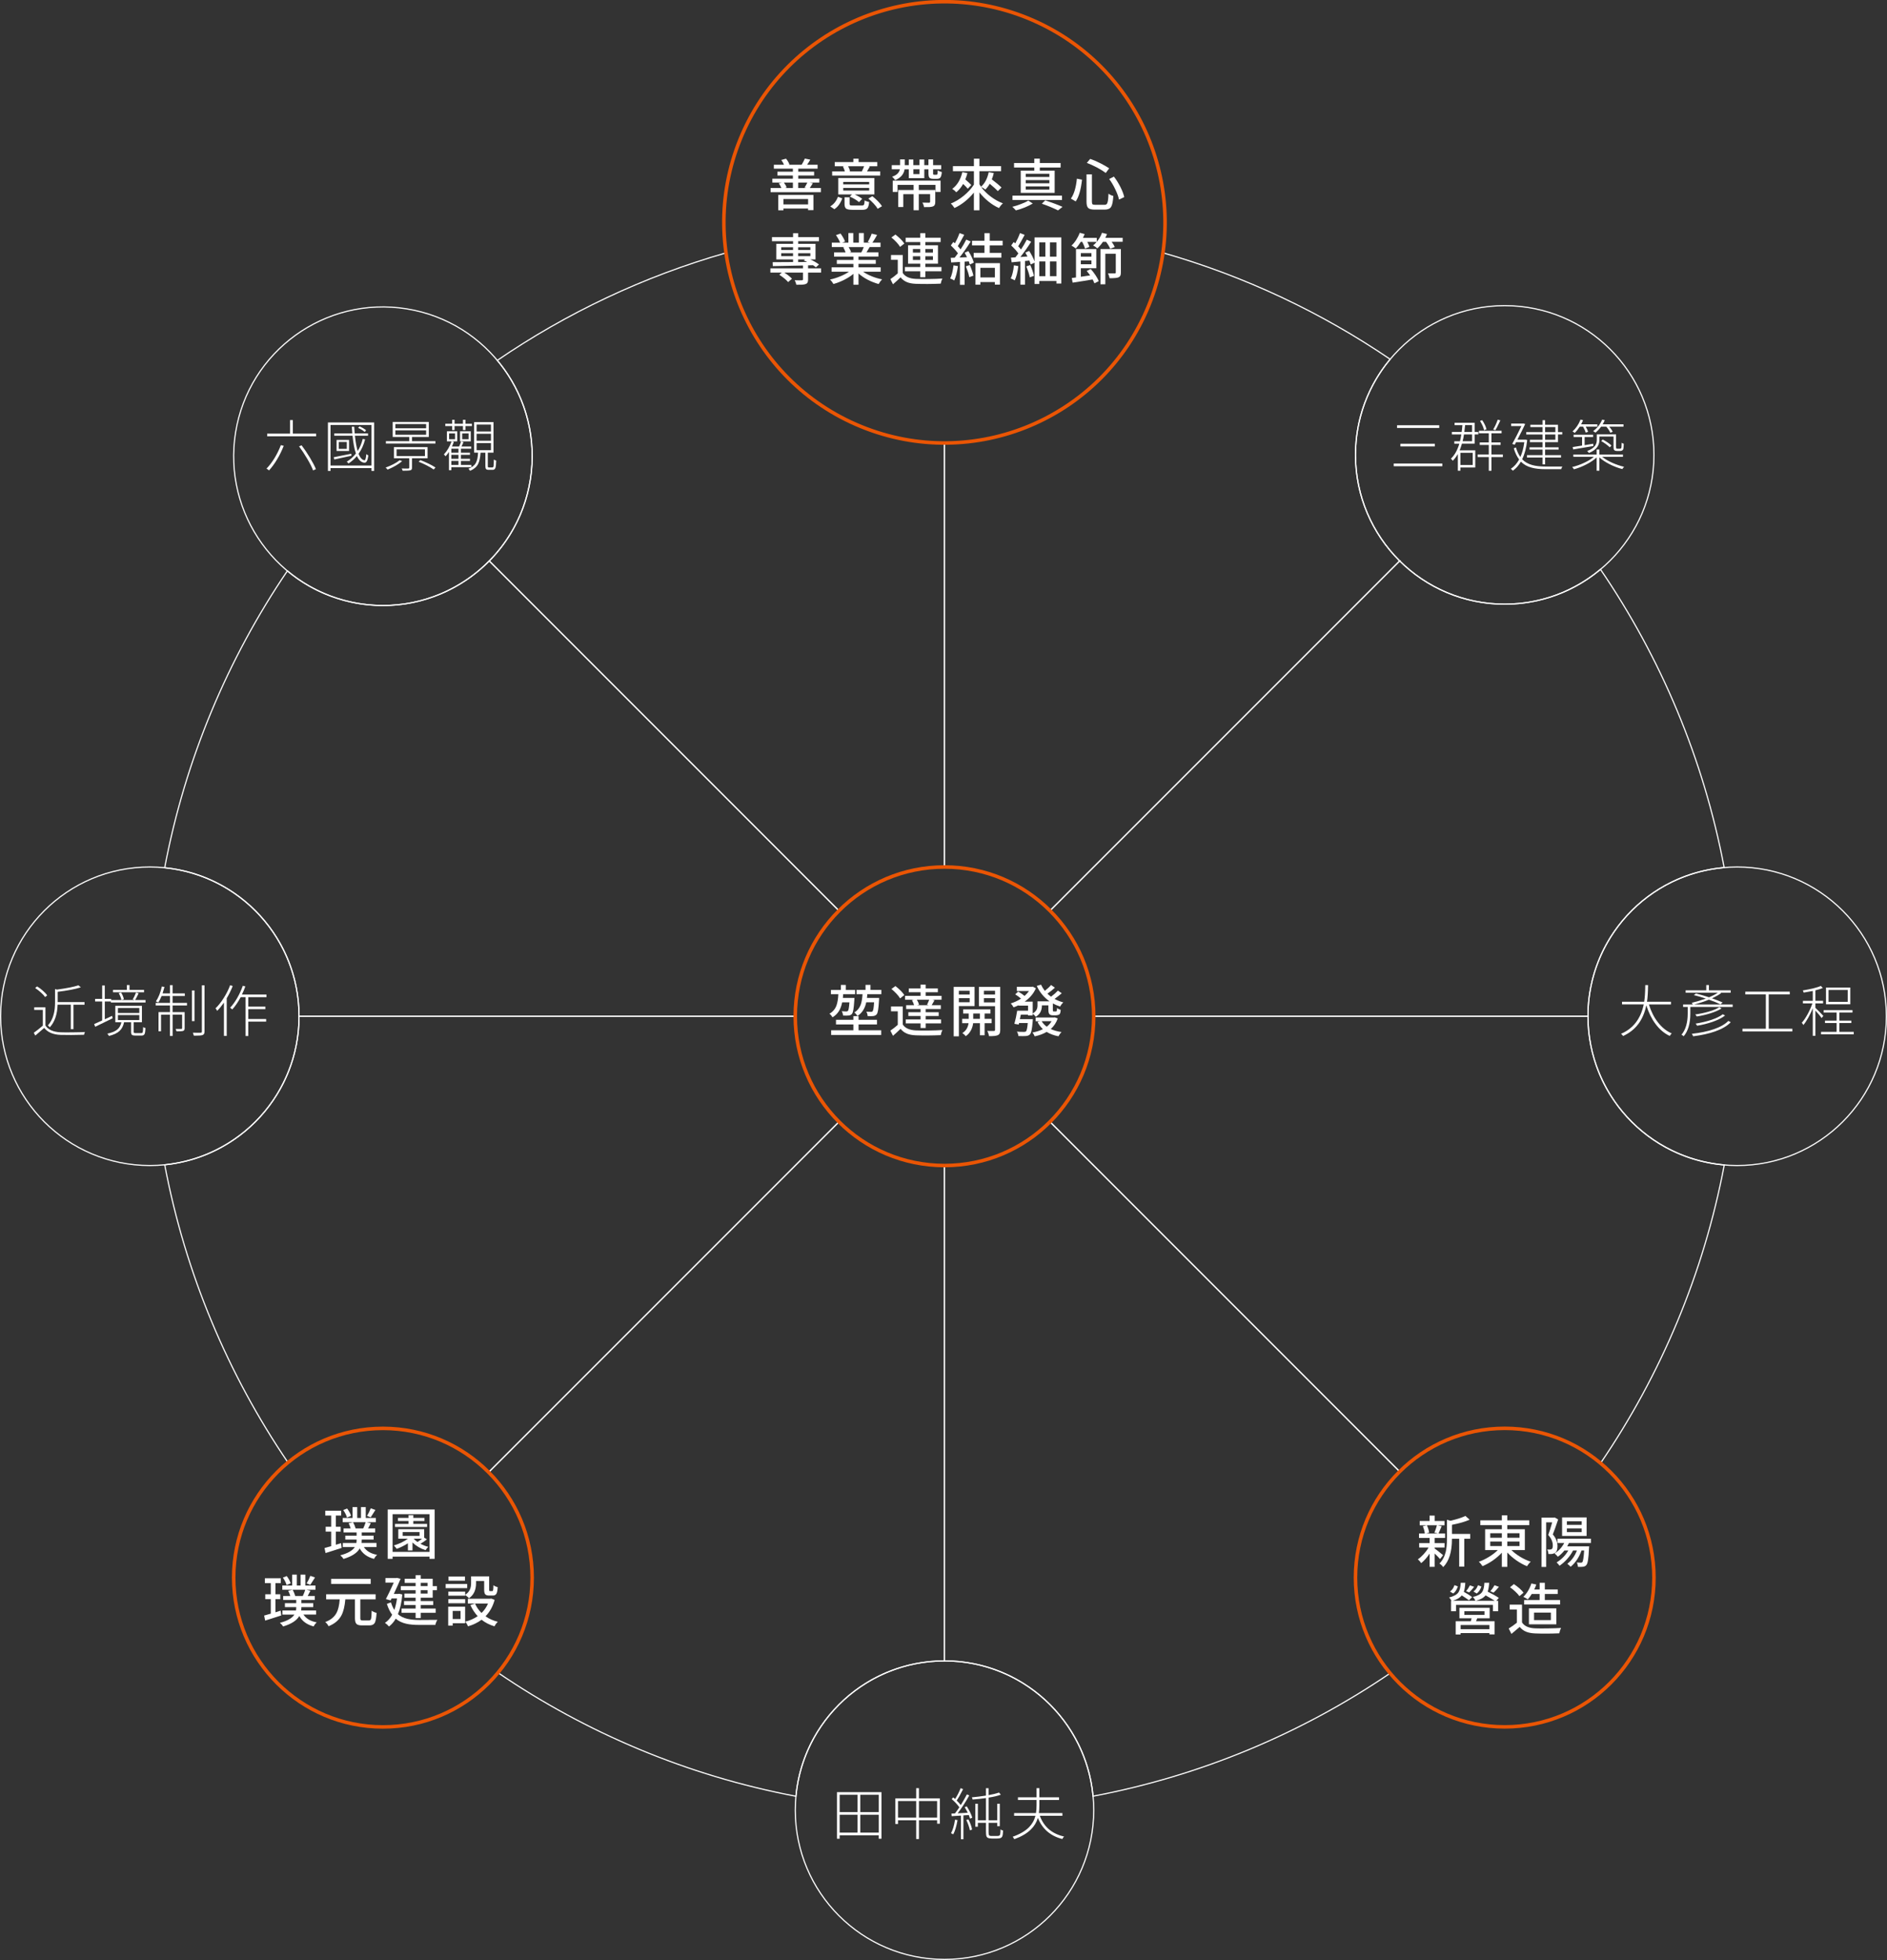 <?xml version="1.0" encoding="UTF-8"?>
<svg id="_圖層_2" data-name="圖層 2" xmlns="http://www.w3.org/2000/svg" viewBox="0 0 800.54 831.29">
  <rect x="0" y="0" width="800.54" height="831.29" fill="#333333" stroke="none"/>
  <defs>
    <style>
      .cls-1 {
        stroke: #ea5504;
        stroke-width: 1.5px;
      }

      .cls-1, .cls-2 {
        fill: none;
        stroke-miterlimit: 10;
      }

      .cls-3 {
        fill: #fff;
        stroke-width: 0px;
      }

      .cls-2 {
        stroke: #fff;
        stroke-width: .5px;
      }
    </style>
  </defs>
  <g id="_圖層_1-2" data-name="圖層 1">
    <g>
      <g>
        <path class="cls-2" d="m400.69,187.87h0v179.83h0c17.48,0,33.31,7.09,44.77,18.54l148.35-148.35c-11.58-11.47-18.76-27.38-18.76-44.97,0-15.43,5.53-29.57,14.7-40.56-29.18-19.84-61.65-35.22-96.41-45.15-6.29,45.56-45.37,80.65-92.65,80.65Z"/>
        <path class="cls-2" d="m207.57,237.91l148.35,148.35c11.46-11.46,27.29-18.54,44.77-18.54v-179.83c-47.29,0-86.36-35.09-92.65-80.65-35.02,10-67.71,25.54-97.06,45.6,9.23,11,14.8,25.18,14.8,40.67,0,17.3-6.95,32.98-18.2,44.41Z"/>
        <path class="cls-2" d="m400.69,704.42v-210.08c-17.48,0-33.31-7.09-44.77-18.54l-148.62,148.62c11.42,11.45,18.48,27.25,18.48,44.7,0,15.32-5.44,29.37-14.5,40.32,37.41,25.5,80.23,43.65,126.38,52.39,2.98-32.19,30.06-57.4,63.03-57.4Z"/>
        <path class="cls-2" d="m593.8,624.14l-148.35-148.35c-11.46,11.46-27.29,18.54-44.77,18.54h0v210.08h0c32.97,0,60.04,25.21,63.03,57.4,46.01-8.71,88.7-26.77,126.03-52.15-9.18-10.99-14.7-25.12-14.7-40.56,0-17.59,7.18-33.5,18.76-44.97Z"/>
        <path class="cls-2" d="m126.87,431.02h210.5c0-17.48,7.09-33.31,18.54-44.77l-148.35-148.35c-11.48,11.67-27.45,18.91-45.11,18.91-15.42,0-29.55-5.52-40.54-14.68-25.32,37.3-43.34,79.95-52.04,125.9,32,3.18,56.99,30.17,56.99,63Z"/>
        <path class="cls-2" d="m673.67,431.02h-209.66c0,17.48-7.09,33.31-18.54,44.77l148.35,148.35c11.44-11.34,27.18-18.34,44.56-18.34,15.47,0,29.64,5.56,40.64,14.77,25.55-37.44,43.73-80.29,52.48-126.49-32.39-2.79-57.81-29.95-57.81-63.06Z"/>
        <path class="cls-2" d="m207.3,624.41l148.62-148.62c-11.46-11.46-18.54-27.29-18.54-44.77H126.87c0,32.83-24.99,59.82-56.99,63,8.73,46.1,26.83,88.87,52.28,126.25,10.95-9.04,24.98-14.47,40.29-14.47,17.52,0,33.37,7.12,44.84,18.61Z"/>
        <path class="cls-2" d="m593.8,237.9l-148.35,148.35c11.46,11.46,18.54,27.29,18.54,44.77h209.66c0-33.11,25.42-60.27,57.81-63.06-8.75-46.2-26.93-89.05-52.48-126.49-11,9.22-25.17,14.77-40.64,14.77-17.38,0-33.11-7.01-44.56-18.34Z"/>
      </g>
      <g>
        <path class="cls-3" d="m353.18,431.48c-.32-.59-.75-1.11-1.29-1.55,1.37-.76,2.35-1.89,2.94-3.39.44-1.16.72-2.78.83-4.87h-3.15v-1.81h4.23v-2.13h2.08v2.13h3.94v1.81h-5.06c-.02.4-.06.93-.12,1.58h4.92c-.02.25-.03.52-.05.79-.13,1.93-.27,3.33-.42,4.21-.15.88-.35,1.48-.61,1.78-.34.4-.8.62-1.41.67-.49.06-1.27.07-2.34.02-.06-.67-.25-1.29-.55-1.86.7.08,1.34.12,1.93.12.3,0,.53-.08.67-.24.27-.25.48-1.46.64-3.63h-3.08c-.29,1.43-.73,2.65-1.34,3.65-.68,1.11-1.61,2.02-2.77,2.72Zm-.57,7.47v-1.98h9.43v-2.48h-7.38v-1.96h7.38v-1.57h2.2v1.57h7.81v1.96h-7.81v2.48h9.6v1.98h-21.22Zm15.47-8c-.03-.7-.21-1.32-.55-1.86.57.05,1.23.07,1.98.07.3,0,.53-.07.67-.22.3-.33.52-1.61.64-3.84h-3.32c-.57,2.67-1.83,4.61-3.77,5.82-.3-.56-.72-1.06-1.27-1.5,1.23-.75,2.11-1.82,2.65-3.22.41-1.08.68-2.59.81-4.54h-2.55v-1.81h3.82v-2.13h2.1v2.13h4.61v1.81h-5.97c-.02.54-.06,1.07-.14,1.58h5.16c0,.25,0,.52-.02.79-.13,2.04-.26,3.49-.41,4.37-.16.94-.37,1.56-.64,1.86-.35.37-.82.59-1.41.67-.51.06-1.31.07-2.39.02Z"/>
        <path class="cls-3" d="m378.84,439.31l-1.1-2.2c1.04-.7,2.08-1.51,3.13-2.44v-5.75h-2.87v-2.05h4.99v7.64c.97,1.54,2.82,2.38,5.56,2.51,1.37.06,3.21.08,5.51.05,2.34-.03,4.26-.1,5.75-.21-.32.62-.56,1.34-.72,2.17-3.72.16-7.25.18-10.57.07-1.51-.06-2.78-.3-3.79-.72-1.07-.45-1.96-1.12-2.67-2.03-.89.88-1.96,1.86-3.22,2.96Zm3.01-15.87c-.32-.57-.84-1.24-1.55-2.01-.67-.72-1.38-1.38-2.13-1.98l1.7-1.24c1.81,1.42,3.07,2.69,3.77,3.82l-1.79,1.41Zm8.69,12.56v-1.96h-6.28v-1.67h6.28v-1.46h-5.18v-1.6h5.18v-1.36h-6.11v-1.62h3.36c-.17-.68-.48-1.39-.91-2.13l.86-.19h-3.77v-1.65h6.57v-1.53h-4.99v-1.6h4.99v-1.62h2.17v1.62h5.16v1.6h-5.16v1.53h6.73v1.65h-3.87l.88.22c-.54,1-.94,1.7-1.19,2.1h3.87v1.62h-6.42v1.36h5.52v1.6h-5.52v1.46h6.52v1.67h-6.52v1.96h-2.17Zm-1.5-9.67h4.94l-.69-.19c.3-.62.6-1.33.91-2.13h-5.25c.49.78.8,1.49.93,2.13l-.83.19Z"/>
        <path class="cls-3" d="m404.59,439.52v-20.96h8.86v8.14h-6.66v12.82h-2.2Zm2.2-17.71h4.58v-1.6h-4.58v1.6Zm0,3.27h4.58v-1.74h-4.58v1.74Zm2.91,14.37c-.35-.46-.83-.9-1.43-1.31,1.48-.89,2.35-2.28,2.63-4.18h-2.72v-1.84h2.79v-2.27h-2.36v-1.77h11.58v1.77h-2.48v2.27h2.96v1.84h-2.96v5.13h-1.98v-5.13h-2.89c-.11.99-.38,1.92-.81,2.79-.56,1.15-1.33,2.05-2.32,2.7Zm3.18-7.33h2.84v-2.27h-2.84v2.27Zm6.68,7.33c-.09-.78-.34-1.51-.72-2.2.81.02,1.75.02,2.82.02.32-.02.48-.18.48-.5v-10.02h-6.85v-8.19h9.05v18.24c0,.62-.07,1.1-.21,1.43-.16.35-.43.62-.81.81-.64.3-1.88.44-3.75.41Zm-2.15-17.64h4.73v-1.6h-4.73v1.6Zm0,3.32h4.73v-1.79h-4.73v1.79Z"/>
        <path class="cls-3" d="m432.04,439.41c-.06-.75-.28-1.38-.65-1.88.83.08,1.82.12,2.98.12.43,0,.72-.06.86-.19.35-.3.61-1.49.79-3.56h-3.7l-.14.64-1.84-.31c.49-1.77.89-3.62,1.19-5.56h4.61v-2.17h-4.06v-.14c-.62.3-1.31.6-2.08.88-.32-.6-.72-1.16-1.19-1.67,1.56-.48,3.01-1.15,4.35-2.03-.72-.64-1.54-1.24-2.46-1.81l1.26-1.19c1.23.73,2.13,1.35,2.7,1.86.78-.7,1.4-1.39,1.86-2.08h-5.13v-1.79h6.35l.36-.07,1.36.69c-.94,2.2-2.52,4.08-4.75,5.66h3.41v5.01c.8-.46,1.35-1.01,1.67-1.65.24-.48.36-1.05.36-1.72v-1.77h5.08c-2.37-1.67-4.17-3.85-5.39-6.54l1.79-.53c.43.92.97,1.8,1.62,2.63,1.13-.89,2.01-1.72,2.65-2.48l1.62,1.14c-.86.83-1.92,1.67-3.17,2.53.51.48,1.02.91,1.53,1.29,1.13-.83,2.11-1.69,2.94-2.58l1.62,1.12c-.75.67-1.77,1.47-3.06,2.41,1.13.62,2.37,1.11,3.72,1.48-.54.48-.99,1.06-1.34,1.74-1.07-.32-2.1-.76-3.1-1.31v2.72c0,.35.03.55.1.6.06.06.17.09.33.09h.57c.24,0,.37,0,.4-.02.13-.06.22-.17.29-.31.03-.14.06-.53.09-1.15.4.35.91.61,1.55.79-.06.83-.16,1.34-.29,1.55-.14.3-.4.5-.79.6-.27.11-.63.17-1.07.17h-1.19c-.62,0-1.09-.15-1.41-.45-.32-.3-.48-.95-.48-1.96v-1.81h-2.75v.09c0,2.15-.87,3.73-2.6,4.75-.32-.46-.76-.9-1.31-1.31v.76h-1.98v-.36h-3.05c-.05.19-.11.49-.19.88-.1.46-.17.8-.22,1.03h5.52c-.02.27-.04.55-.07.83-.14,1.77-.3,3.08-.48,3.93-.18.85-.42,1.43-.72,1.73-.4.4-.98.62-1.74.67-.68.05-1.73.05-3.15,0Zm6.92.12c-.24-.6-.56-1.15-.95-1.62,1.65-.29,3.13-.76,4.44-1.43-.97-.89-1.73-1.91-2.29-3.05l1.17-.31h-1.96v-1.58h7.76l.36-.05,1.24.45c-.61,1.78-1.59,3.28-2.96,4.49,1.38.62,2.91,1.05,4.58,1.29-.44.4-.88.99-1.31,1.79-1.94-.37-3.61-.99-5.01-1.86-1.38.83-3.07,1.46-5.06,1.88Zm5.13-4.08c.86-.7,1.54-1.48,2.03-2.34h-4.2c.51.89,1.23,1.67,2.17,2.34Z"/>
      </g>
      <g>
        <path class="cls-3" d="m138.11,658.68l-.43-2.12c1.05-.29,1.99-.56,2.82-.81v-6.16h-2.34v-2.05h2.34v-4.75h-2.51v-2.05h6.76v2.05h-2.27v4.75h2.05v2.05h-2.05v5.58l2.22-.69.24,2.03c-1,.33-2.49.81-4.46,1.43-1.1.34-1.89.58-2.36.74Zm7.61,2.51c-.33-.57-.79-1.09-1.36-1.55,3.1-.8,5.16-1.96,6.16-3.49h-5.08v-1.74h5.75c.06-.37.1-.77.1-1.22v-.22h-4.8v-1.67h4.8v-1.36h-5.54v-1.69h3.03c-.25-.8-.55-1.53-.88-2.2l1.89-.45c.49.94.85,1.81,1.07,2.6l-.17.05h3.39c.41-.86.76-1.74,1.05-2.65h-9.74v-1.79h4.18v-4.61h1.98v4.61h1.6v-4.61h2.01v4.61h4.3v1.79h-3.89l1.74.43c-.4.81-.78,1.55-1.15,2.22h3.01v1.69h-5.7v1.36h5.04v1.67h-5.04v.24c0,.42-.02.81-.07,1.19h6.32v1.74h-5.35c1.13,1.73,3.01,2.83,5.63,3.3-.57.51-1.01,1.08-1.31,1.72-2.82-.72-4.85-2.19-6.09-4.42-1.08,1.91-3.37,3.39-6.87,4.44Zm1.48-17.54c-.22-.92-.75-1.99-1.58-3.2l1.65-.65c.86,1.18,1.41,2.2,1.65,3.08l-1.72.76Zm10.05-.12l-1.55-.62c.64-1.02,1.16-2.08,1.58-3.2l1.98.69c-.06.11-.17.28-.31.5-.8,1.29-1.36,2.16-1.69,2.63Z"/>
        <path class="cls-3" d="m164.48,661.14v-20.93h19.91v20.93h-2.17v-.93h-15.66v.93h-2.08Zm2.08-2.94h15.66v-15.99h-15.66v15.99Zm6.49-.62v-3.03c-1.43.92-3.01,1.71-4.73,2.36-.48-.64-.89-1.11-1.24-1.43,2.43-.76,4.42-1.73,5.97-2.89h-4.08v-4.03h10.98v3.6l1.17.72c-.84.68-1.76,1.3-2.75,1.86,1.08.59,2.2,1.03,3.34,1.31-.37.3-.76.77-1.17,1.41-2.13-.67-3.98-1.75-5.54-3.25v3.36h-1.96Zm-5.47-9.95v-1.31h5.75v-1.24h-4.49v-1.29h4.49v-1.19h2.01v1.19h4.73v1.29h-4.73v1.24h5.85v1.31h-13.61Zm3.25,3.77h7.16v-1.62h-7.16v1.62Zm6.3,2.6c.7-.46,1.34-.93,1.93-1.41h-3.56v.02c.41.46.95.92,1.62,1.38Z"/>
        <path class="cls-3" d="m112.49,687.32l-.43-2.12c1.05-.29,1.99-.56,2.82-.81v-6.16h-2.34v-2.05h2.34v-4.75h-2.51v-2.05h6.76v2.05h-2.27v4.75h2.05v2.05h-2.05v5.58l2.22-.69.24,2.03c-1,.33-2.49.81-4.46,1.43-1.1.34-1.89.58-2.36.74Zm7.61,2.51c-.33-.57-.79-1.09-1.36-1.55,3.1-.8,5.16-1.96,6.16-3.49h-5.08v-1.74h5.75c.06-.37.1-.77.1-1.22v-.22h-4.8v-1.67h4.8v-1.36h-5.54v-1.69h3.03c-.25-.8-.55-1.53-.88-2.2l1.89-.45c.49.94.85,1.81,1.07,2.6l-.17.05h3.39c.41-.86.76-1.74,1.05-2.65h-9.74v-1.79h4.18v-4.61h1.98v4.61h1.6v-4.61h2.01v4.61h4.3v1.79h-3.89l1.74.43c-.4.81-.78,1.55-1.15,2.22h3.01v1.69h-5.7v1.36h5.04v1.67h-5.04v.24c0,.42-.02.81-.07,1.19h6.32v1.74h-5.35c1.13,1.73,3.01,2.83,5.63,3.3-.57.51-1.01,1.08-1.31,1.72-2.82-.72-4.85-2.19-6.09-4.42-1.08,1.91-3.37,3.39-6.87,4.44Zm1.48-17.54c-.22-.92-.75-1.99-1.58-3.2l1.65-.65c.86,1.18,1.41,2.2,1.65,3.08l-1.72.76Zm10.05-.12l-1.55-.62c.64-1.02,1.16-2.08,1.58-3.2l1.98.69c-.06.11-.17.28-.31.5-.8,1.29-1.36,2.16-1.69,2.63Z"/>
        <path class="cls-3" d="m139.37,689.73c-.25-.62-.72-1.22-1.38-1.79,2.28-.84,3.88-2.16,4.82-3.94.68-1.29,1.12-3.18,1.31-5.68h-5.75v-2.15h20.98v2.15h-6.49v7.95c0,.43.06.71.18.82.12.12.39.18.82.18h2.7c.44,0,.73-.25.86-.74.13-.49.21-1.63.26-3.41.51.4,1.2.72,2.08.95-.13,2.08-.38,3.48-.76,4.2-.41.73-1.17,1.1-2.27,1.1h-3.17c-1.16,0-1.95-.22-2.36-.66-.41-.44-.62-1.25-.62-2.42v-7.97h-4.08c-.25,2.93-.8,5.18-1.62,6.75-1.08,2.07-2.91,3.62-5.49,4.65Zm1.1-17.95v-2.15h16.8v2.15h-16.8Z"/>
        <path class="cls-3" d="m165.01,689.83c-.56-.65-1.12-1.16-1.69-1.53,1.26-.86,2.28-2,3.05-3.44-.92-1.24-1.67-2.78-2.24-4.63l1.74-.62c.37,1.24.84,2.31,1.43,3.2.51-1.45.88-3.07,1.12-4.87h-2.29l-.41.83-2.01-.55c.97-1.86,2.09-4.19,3.34-6.99h-3.53v-1.93h4.56l.33-.09,1.53.4c-.62,1.53-1.58,3.66-2.86,6.4h1.93l.36-.07,1.31.31c-.3,3.38-.92,6.16-1.86,8.36,1.07.94,2.41,1.6,4.03,1.98,1.32.3,3.02.46,5.11.48,4.11,0,6.64-.02,7.59-.05-.38.57-.67,1.29-.86,2.15h-6.78c-2.28,0-4.15-.17-5.63-.52-1.75-.41-3.21-1.12-4.39-2.13-.81,1.4-1.77,2.51-2.89,3.32Zm11.31-3.56v-2.24h-5.97v-1.79h5.97v-1.53h-4.92v-1.67h4.92v-1.43h-4.77v-1.74h4.77v-1.43h-6.28v-1.74h6.28v-1.36h-4.63v-1.74h4.63v-1.53h2.17v1.53h5.08v3.1h1.79v1.74h-1.79v3.17h-5.08v1.43h5.3v1.67h-5.3v1.53h6.35v1.79h-6.35v2.24h-2.17Zm2.17-13.58h2.91v-1.36h-2.91v1.36Zm0,3.17h2.91v-1.43h-2.91v1.43Z"/>
        <path class="cls-3" d="m189.07,673.57v-1.77h9.12v1.77h-9.12Zm1.07,15.9v-8.02h7.19v7.02h-5.28v1h-1.91Zm8.81-11.6c-.16-.21-.41-.45-.74-.74-.35-.3-.64-.53-.86-.67v.31h-7.16v-1.72h7.16v1.36c.99-.65,1.68-1.47,2.08-2.44.29-.7.43-1.55.43-2.55v-2.84h7.66v5.61c0,.27.02.44.07.52.05.08.15.12.31.12h.93c.19,0,.31-.14.36-.43.08-.32.13-1.01.14-2.08.45.38,1.05.65,1.81.81-.06,1.38-.25,2.34-.57,2.86-.29.48-.79.72-1.5.72h-1.53c-.83,0-1.39-.18-1.69-.53-.3-.35-.45-1.01-.45-1.98v-3.65h-3.44v.88c0,2.95-1,5.09-3.01,6.42Zm-8.76,2.1v-1.74h7.16v1.74h-7.16Zm.09-9.57v-1.74h6.99v1.74h-6.99Zm1.77,16.28h3.34v-3.44h-3.34v3.44Zm6.49,3.08c-.29-.75-.68-1.4-1.19-1.96,1.96-.48,3.72-1.26,5.3-2.34-1.29-1.4-2.32-2.98-3.1-4.73l1.98-.62c.65,1.51,1.57,2.84,2.75,3.99,1.19-1.15,2.11-2.48,2.75-4.01h-8.55v-2.03h9.52l.41-.07,1.43.55c-.76,2.8-2.05,5.12-3.87,6.97,1.53,1.07,3.27,1.85,5.23,2.34-.53.46-1,1.1-1.43,1.91-2.1-.62-3.92-1.55-5.47-2.79-1.64,1.23-3.56,2.16-5.75,2.79Z"/>
      </g>
      <g>
        <path class="cls-3" d="m606.49,664.53v-5.59c-1.16,1.72-2.35,3.05-3.56,4.01-.4-.6-.88-1.14-1.43-1.6.81-.54,1.63-1.27,2.46-2.17.83-.91,1.53-1.85,2.1-2.84h-3.99v-1.88h4.42v-2.17h-4.49v-1.88h2.46c-.08-.92-.36-1.95-.84-3.08l1.62-.41h-2.94v-1.84h4.18v-2.27h2.15v2.27h4.18v1.84h-2.89l1.67.38c-.05.13-.12.32-.22.57-.51,1.24-.87,2.08-1.1,2.53h2.79v1.88h-4.44v2.17h4.22v1.88h-4.22v.41c.7.48,1.9,1.42,3.6,2.84l-1.29,1.65c-.46-.54-1.23-1.33-2.31-2.36v5.66h-2.15Zm-1.57-14.13h5.25l-1.65-.36c.46-1.07.82-2.11,1.07-3.13h-4.25c.52,1.11.84,2.16.95,3.13l-1.38.36Zm7.33,14.25c-.13-.24-.36-.52-.69-.83-.34-.32-.63-.55-.88-.69,1.29-1.31,2.18-2.98,2.67-5.01.33-1.4.5-3.17.5-5.3v-8.26l1.48.43c2.9-.68,5.01-1.37,6.35-2.05l1.79,1.6c-1.85.83-4.34,1.55-7.49,2.17v3.87h7.73v2.05h-2.51v11.82h-2.15v-11.82h-3.08v.21c0,5.38-1.24,9.32-3.72,11.82Z"/>
        <path class="cls-3" d="m637.14,664.55v-6.02c-1.1,1.19-2.38,2.3-3.84,3.32-1.43.98-2.89,1.78-4.37,2.39-.46-.73-.97-1.35-1.53-1.86,1.46-.52,2.9-1.23,4.32-2.1,1.46-.89,2.7-1.85,3.7-2.86h-5.37v-8.83h7.09v-1.74h-9.12v-2.05h9.12v-2.13h2.31v2.13h9.33v2.05h-9.33v1.74h7.45v8.83h-5.7c1.05,1.03,2.31,2,3.79,2.89,1.46.88,2.94,1.56,4.42,2.05-.56.46-1.09,1.1-1.6,1.91-1.48-.6-2.96-1.42-4.44-2.43-1.5-1.05-2.8-2.18-3.92-3.39v6.11h-2.31Zm-4.92-12.36h4.92v-1.91h-4.92v1.91Zm0,3.53h4.92v-1.93h-4.92v1.93Zm7.23-3.53h5.2v-1.91h-5.2v1.91Zm0,3.53h5.2v-1.93h-5.2v1.93Z"/>
        <path class="cls-3" d="m653.99,664.57v-20.91h5.25l.33-.07,1.46.84c-.97,2.93-1.73,5.04-2.27,6.35,1.32,1.53,1.98,3.18,1.98,4.96,0,1.45-.32,2.39-.98,2.84-.37.24-.8.4-1.29.48-.41.05-.94.06-1.57.02-.03-.78-.21-1.42-.53-1.91.46.05.87.06,1.22.02.29,0,.53-.07.74-.21.29-.21.43-.71.43-1.5,0-1.54-.65-3.03-1.93-4.46.48-1.26,1.03-3.04,1.67-5.35h-2.56v18.9h-1.96Zm15.44-.02c-.06-.76-.23-1.39-.5-1.86.65.06,1.22.09,1.7.09.3,0,.52-.08.67-.24.32-.41.57-2.06.76-4.94h-1.12c-1.03,2.91-2.57,5.21-4.61,6.9-.4-.43-.87-.85-1.41-1.27,1.83-1.4,3.18-3.28,4.06-5.63h-1.62c-.67,1.29-1.52,2.51-2.55,3.65-.99,1.11-2.05,2.05-3.2,2.82-.35-.51-.76-.98-1.24-1.41,2.12-1.29,3.77-2.97,4.96-5.06h-1.65c-.83,1.03-1.75,1.92-2.77,2.65-.25-.34-.72-.8-1.39-1.39,1.75-1.11,3.11-2.59,4.08-4.44h-2.87v-1.81h14.2v1.81h-9.31c-.29.6-.54,1.08-.76,1.43h9.33l-.07.81c-.11,2.31-.25,3.99-.43,5.06-.17,1.05-.42,1.74-.72,2.08-.33.38-.79.61-1.36.69-.54.08-1.27.09-2.2.05Zm-6.73-13.13v-7.85h10.41v7.85h-10.41Zm2.03-4.7h6.28v-1.53h-6.28v1.53Zm0,3.08h6.28v-1.55h-6.28v1.55Z"/>
        <path class="cls-3" d="m615.6,683.36v-4.42h.17c-.27-.59-.61-1.06-1.03-1.41,1.94-.46,3.26-1.18,3.96-2.15.57-.81.91-2.17,1-4.08h1.93c-.08,1.61-.29,2.89-.62,3.84,1.5.81,2.67,1.55,3.53,2.22l-1.36,1.38c-.51-.43-1.52-1.12-3.03-2.08-.8.99-2.07,1.74-3.82,2.27h9.62c-.29-.64-.65-1.18-1.1-1.62,1.92-.43,3.22-1.11,3.89-2.05.57-.78.91-2.1,1-3.96h2.03c-.11,1.62-.33,2.87-.64,3.75,2.05,1.02,3.63,1.9,4.73,2.65l-1.08,1.24h.79v4.42h-2.22v-2.7h-15.63v2.7h-2.13Zm.91-7.52l-1.38-.84c.91-.62,1.54-1.52,1.91-2.7l1.46.53c-.51,1.45-1.17,2.45-1.98,3.01Zm1.05,17.38v-5.61h6.42c.13-.42.24-.84.33-1.27h-5.16v-4.44h12.82v4.44h-5.25c-.05.13-.13.31-.24.55-.13.34-.22.57-.29.72h7.88v5.58h-2.2v-.57h-12.22v.6h-2.1Zm2.1-2.24h12.22v-1.77h-12.22v1.77Zm1.58-6.09h8.54v-1.53h-8.54v1.53Zm2.05-9.5l-1.31-.55c.56-.64,1.1-1.46,1.62-2.46l1.79.64c-.65.83-1.35,1.62-2.1,2.36Zm3.2.45l-1.41-.86c.89-.6,1.54-1.49,1.93-2.65l1.46.55c-.46,1.34-1.12,2.32-1.98,2.96Zm-.43,3.1h8.07c-.91-.62-2.2-1.39-3.89-2.31-.84,1.05-2.23,1.82-4.18,2.31Zm7.57-3.46l-1.36-.6c.67-.78,1.26-1.63,1.77-2.55l1.88.69c-.99,1.15-1.75,1.97-2.29,2.46Z"/>
        <path class="cls-3" d="m641.21,692.98l-1.15-2.29c1.21-.76,2.36-1.58,3.46-2.46v-5.61h-3.05v-2.05h5.23v7.54c1,1.58,2.88,2.41,5.63,2.51,1.35.05,3.13.06,5.34.02,2.26-.03,4.12-.09,5.59-.19-.35.72-.6,1.47-.74,2.27-3.75.16-7.16.17-10.22.05-1.54-.06-2.83-.3-3.86-.72-1.07-.44-1.97-1.12-2.72-2.03-.86.75-2.03,1.73-3.51,2.96Zm3.39-16.02c-.38-.56-.96-1.19-1.72-1.91-.75-.7-1.5-1.32-2.27-1.86l1.65-1.34c1.96,1.35,3.32,2.57,4.08,3.65l-1.74,1.46Zm2,3.56v-1.89h6.57v-2.58h-3.34c-.51.83-1.07,1.59-1.69,2.29-.44-.35-1.07-.71-1.89-1.08.73-.68,1.4-1.54,2.01-2.55.59-.99,1.06-2.03,1.41-3.13l2.08.45c-.19.59-.48,1.29-.86,2.1h2.29v-2.84h2.2v2.84h5.47v1.91h-5.47v2.58h6.47v1.89h-15.23Zm2.03,8.4v-6.78h11.62v6.78h-11.62Zm2.17-1.81h7.14v-3.18h-7.14v3.18Z"/>
      </g>
      <g>
        <path class="cls-3" d="m355.07,779.85v-19.76h18.88v19.76h-1.15v-1.46h-16.59v1.46h-1.15Zm1.15-11.29h7.59v-7.35h-7.59v7.35Zm0,8.69h7.59v-7.57h-7.59v7.57Zm8.74-8.69h7.85v-7.35h-7.85v7.35Zm0,8.69h7.85v-7.57h-7.85v7.57Z"/>
        <path class="cls-3" d="m388.68,779.99v-7.97h-7.71v1.57h-1.12v-10.86h8.83v-4.32h1.17v4.32h8.88v10.74h-1.17v-1.46h-7.71v7.97h-1.17Zm-7.71-9.09h7.71v-7.04h-7.71v7.04Zm8.88,0h7.71v-7.04h-7.71v7.04Z"/>
        <path class="cls-3" d="m404.41,777.99c-.29-.19-.6-.35-.96-.48.75-1.29,1.32-3.2,1.72-5.75l1.05.21c-.44,2.56-1.05,4.57-1.81,6.02Zm3.27,2.1v-10.05c-.59.03-1.42.08-2.48.14-.67.05-1.15.08-1.46.1l-.1-1.1,1.5-.07c.43-.54,1.05-1.41,1.86-2.6-.86-1.19-1.94-2.35-3.25-3.48l.65-.72c.17.14.44.37.79.69.91-1.4,1.7-2.94,2.36-4.61l1.03.45c-1.13,2.23-2.04,3.83-2.72,4.8.76.76,1.34,1.41,1.74,1.93.94-1.49,1.8-3.01,2.6-4.53l1,.45c-1.69,3.01-3.33,5.53-4.92,7.57,1.39-.05,2.81-.12,4.27-.22-.4-.84-.83-1.63-1.29-2.36l.88-.36c.49.75.96,1.58,1.41,2.48.44.91.75,1.68.93,2.31l-.95.43c-.09-.33-.27-.84-.52-1.53l-2.29.14v10.12h-1.05Zm3.79-3.8c-.29-1.4-.8-2.86-1.53-4.39l.88-.26c.8,1.48,1.32,2.92,1.57,4.32l-.93.33Zm9.19,3.46c-.72,0-1.27-.11-1.65-.33-.27-.14-.45-.37-.55-.69-.11-.38-.17-1.04-.17-1.98v-3.65h-3.44v1.65h-1.07v-9.74h1.07v7.02h3.44v-9.43c-1.93.27-3.82.48-5.68.62-.02-.25-.12-.57-.31-.93,1.94-.17,3.94-.42,5.99-.74v-3.13h1.1v2.94c1.86-.34,3.33-.7,4.42-1.1l.79.91c-1.32.49-3.06.91-5.2,1.24v9.62h3.68v-7.02h1.07v9.5h-1.07v-1.41h-3.68v3.94c0,.89.14,1.4.43,1.53.24.08.56.12.96.12h1.74c.54,0,.93-.02,1.17-.07.32-.11.52-.31.6-.6.09-.41.15-1.13.17-2.15.27.25.63.42,1.07.5-.03,1.19-.14,1.99-.31,2.39-.13.4-.42.68-.88.84-.4.11-.96.17-1.69.17h-1.98Z"/>
        <path class="cls-3" d="m430.31,780.04c-.19-.38-.42-.72-.69-1.03,3.01-1.07,5.32-2.41,6.92-4.03,1.35-1.37,2.27-2.99,2.74-4.87h-9.05v-1.15h9.28c.16-.94.24-2.07.24-3.39v-2.15h-7.9v-1.14h7.9v-3.89h1.19v3.89h8.35v1.14h-8.35v2.15c0,1.31-.07,2.44-.21,3.39h9.98v1.15h-9.57c1.69,4.69,5.12,7.63,10.29,8.81-.32.32-.57.67-.76,1.05-5.03-1.29-8.48-4.27-10.36-8.95-.57,1.91-1.58,3.56-3.01,4.94-1.67,1.64-4,3-6.99,4.08Z"/>
      </g>
      <g>
        <path class="cls-3" d="m591.27,197.74v-1.15h20.62v1.15h-20.62Zm1.41-16.23v-1.15h17.9v1.15h-17.9Zm1.43,7.83v-1.14h14.61v1.14h-14.61Z"/>
        <path class="cls-3" d="m618.48,199.65v-7.11c-.59,1.05-1.31,2.01-2.15,2.89-.17-.29-.45-.58-.81-.88,1.59-1.51,2.79-3.64,3.58-6.37h-2.13v-1.03h2.41c.21-.88.4-1.84.57-2.89h-4.01v-1.05h4.15c.11-.67.22-1.63.33-2.89h-3.32v-1.03h8.5v3.91h1.57v1.05h-1.57v3.91h-5.39c-.32,1.13-.65,2.08-.98,2.84h6.64v7.28h-6.32v1.36h-1.08Zm1.08-2.44h5.23v-5.16h-5.23v5.16Zm.93-10.07h4.04v-2.89h-3.46c-.14,1.03-.33,2-.57,2.89Zm.74-3.94h3.29v-2.89h-2.96c-.06.73-.17,1.69-.33,2.89Zm10.38,16.47v-5.82h-4.73v-1.1h4.73v-4.04h-3.84v-1.07h3.84v-3.87h-4.18v-1.07h9.6v1.07h-4.3v3.87h3.89v1.07h-3.89v4.04h4.85v1.1h-4.85v5.82h-1.12Zm-2.01-17.21c-.22-1.16-.8-2.47-1.72-3.94l.93-.31c.94,1.38,1.54,2.67,1.82,3.87l-1.03.38Zm4.8,0l-.93-.29c.78-1.31,1.42-2.7,1.93-4.18l1.1.31c-.09.21-.25.53-.45.96-.73,1.56-1.28,2.62-1.65,3.2Z"/>
        <path class="cls-3" d="m641.82,199.65c-.27-.34-.56-.61-.88-.81,1.46-.97,2.64-2.29,3.53-3.96-.94-1.26-1.69-2.83-2.27-4.73l.93-.38c.46,1.61,1.08,2.96,1.86,4.06.8-1.73,1.36-3.83,1.69-6.28h-3.51l-.55,1.05-1.07-.31c1.13-2.02,2.43-4.54,3.89-7.57h-4.35v-1.07h4.96l.19-.05.81.24c-1.02,2.16-2.12,4.38-3.32,6.64h3.27l.24-.02.67.17c-.37,3.25-1.08,5.97-2.15,8.16,1.11,1.16,2.56,1.98,4.32,2.46,1.49.41,3.41.62,5.75.62h6.99c-.25.38-.42.75-.5,1.12h-6.52c-2.47,0-4.48-.22-6.04-.65-1.85-.49-3.36-1.34-4.53-2.55-.92,1.61-2.07,2.89-3.44,3.87Zm12.58-2.7v-2.89h-6.61v-1.03h6.61v-2.36h-5.51v-.96h5.51v-2.2h-5.37v-1h5.37v-2.24h-6.92v-1h6.92v-2.13h-5.16v-.98h5.16v-1.96h1.1v1.96h5.47v3.1h1.81v1h-1.81v3.25h-5.47v2.2h5.73v.96h-5.73v2.36h6.76v1.03h-6.76v2.89h-1.1Zm1.1-13.68h4.35v-2.13h-4.35v2.13Zm0,3.25h4.35v-2.24h-4.35v2.24Z"/>
        <path class="cls-3" d="m677.36,199.63v-5.63c-1.11,1.06-2.59,2.07-4.44,3.01-1.72.88-3.45,1.55-5.2,2.03-.21-.37-.45-.68-.74-.96,1.67-.4,3.33-.98,4.97-1.74,1.75-.8,3.16-1.65,4.22-2.58h-8.69v-1h9.88v-2.1h1.15v2.1h10.02v1h-8.83c1.11.89,2.54,1.73,4.3,2.53,1.65.73,3.33,1.3,5.01,1.7-.29.27-.54.59-.76.95-1.75-.44-3.5-1.11-5.25-1.98-1.86-.94-3.36-1.93-4.49-2.98v5.66h-1.15Zm-9.28-15.99c-.37-.32-.68-.53-.96-.65,1.5-1.37,2.63-3.05,3.41-5.04l1.07.29c-.25.6-.53,1.18-.83,1.72h6.9v1h-4.94c.48.83.81,1.56,1,2.2l-1.03.31c-.14-.6-.51-1.44-1.1-2.51h-1.41c-.68,1.05-1.39,1.94-2.12,2.67Zm-.67,6.99l-.22-1.03c1.23-.19,2.55-.4,3.99-.62v-3.63h-3.6v-.98h8.28v.98h-3.6v3.46l3.65-.62.05.98c-.67.11-1.66.28-2.98.5-2.67.46-4.53.78-5.56.95Zm6.64,1.5c-.18-.37-.42-.65-.72-.84,1.58-.57,2.69-1.31,3.34-2.22.51-.68.76-1.51.76-2.48v-2.36h8.16v5.16c0,.5.06.78.17.86.1.05.25.07.45.07h.79c.29,0,.49-.03.6-.09.14-.06.24-.23.29-.5.03-.24.06-.89.09-1.96.25.21.55.35.88.43-.03,1.16-.1,1.91-.19,2.24-.11.34-.31.56-.6.67-.16.11-.49.17-.98.17h-1.07c-.49,0-.87-.1-1.12-.31-.16-.11-.26-.29-.31-.53-.05-.21-.07-.61-.07-1.22v-4.06h-5.99v1.46c0,2.5-1.5,4.34-4.49,5.52Zm9.14-8.59c-.4-.84-.97-1.7-1.72-2.58h-2.22c-.73,1-1.53,1.85-2.39,2.53-.29-.22-.62-.44-1-.64,1.75-1.26,3.03-2.89,3.84-4.89l1.1.26c-.3.7-.6,1.28-.88,1.74h8.83v1h-6.04c.65.75,1.14,1.47,1.46,2.17l-.98.4Zm-.24,6.18c-1.05-.99-2.27-1.87-3.65-2.65l.65-.67c1.62.89,2.86,1.74,3.7,2.55l-.69.76Z"/>
      </g>
      <g>
        <path class="cls-3" d="m688.56,439.39c-.24-.4-.52-.71-.86-.93,5.14-2.2,8.35-6.35,9.64-12.46h-9.21v-1.14h9.4c.27-1.69.42-3.91.45-6.66v-.4h1.19v.12c-.03,2.86-.18,5.18-.45,6.95h10.17v1.14h-9.36c.89,2.91,2.14,5.41,3.75,7.49,1.69,2.21,3.67,3.81,5.94,4.8-.25.21-.54.56-.86,1.07-2.34-1.11-4.36-2.82-6.06-5.13-1.62-2.18-2.91-4.81-3.87-7.9-1.27,6.33-4.57,10.68-9.88,13.06Z"/>
        <path class="cls-3" d="m714.29,439.51c-.27-.27-.58-.49-.93-.67,1.75-2.08,2.63-5.08,2.63-8.98v-2.79h-1.96v-1.03h4.13c-.13-.27-.28-.52-.45-.74,1.94-.45,3.93-1.04,5.97-1.77-1.89-.64-3.6-1.13-5.11-1.48l.93-.69c1.78.44,3.63.99,5.54,1.62,1.49-.62,2.74-1.27,3.75-1.96h-13.68v-1h8.76v-2.24h1.12v2.24h9.24v1h-4.39l.33.19c-.99.73-2.28,1.46-3.89,2.2,1.85.65,3.36,1.24,4.53,1.77l-.91.79c-1.31-.64-2.95-1.3-4.92-1.98-2.07.83-4.16,1.51-6.28,2.05h16.37v1.03h-17.97v2.79c0,4.23-.94,7.45-2.82,9.64Zm4.01,0c-.17-.45-.37-.8-.57-1.05,3.5-.38,6.56-1.01,9.17-1.89,2.83-.95,4.94-2.15,6.33-3.58l1.03.55c-1.46,1.54-3.66,2.84-6.59,3.89-2.66.94-5.78,1.63-9.36,2.08Zm1.55-8.4s-.09-.13-.17-.24c-.21-.3-.37-.51-.5-.62,1.99-.27,3.87-.66,5.63-1.17,1.99-.57,3.52-1.21,4.58-1.91l.95.53c-1.16.76-2.75,1.46-4.77,2.08-1.77.56-3.68,1-5.73,1.34Zm.14,3.94c-.24-.41-.45-.72-.65-.91,2.36-.38,4.52-.89,6.49-1.53,2.2-.72,3.87-1.53,5.04-2.44l.98.53c-1.27.99-3.02,1.88-5.25,2.67-2.02.7-4.22,1.26-6.61,1.67Z"/>
        <path class="cls-3" d="m739.23,437.46v-1.15h9.91v-14.56h-8.71v-1.17h18.86v1.17h-8.93v14.56h10.02v1.15h-21.15Z"/>
        <path class="cls-3" d="m769.05,439.32v-11.72c-.54,1.39-1.17,2.71-1.89,3.99-.72,1.3-1.42,2.35-2.1,3.15-.13-.29-.35-.61-.67-.98.81-.87,1.64-2.08,2.48-3.63.83-1.53,1.5-3.05,2.01-4.56h-4.01v-1.1h4.18v-4.18c-1.23.25-2.51.48-3.87.69-.03-.21-.15-.51-.36-.91,3.68-.62,6.23-1.26,7.66-1.91l.83.88c-.84.35-1.89.68-3.15.98v4.44h3.27v1.1h-3.27v1.89c.35.33.94.91,1.77,1.74.83.83,1.36,1.39,1.6,1.67l-.74.93c-.48-.75-1.35-1.81-2.63-3.17v10.69h-1.12Zm3.51-.65v-1.05h6.61v-3.72h-4.94v-1.03h4.94v-3.41h-5.49v-1.05h12.22v1.05h-5.58v3.41h5.08v1.03h-5.08v3.72h6.11v1.05h-13.87Zm2.1-12.72v-7.11h10.31v7.11h-10.31Zm1.07-1.05h8.14v-5.04h-8.14v5.04Z"/>
      </g>
      <g>
        <path class="cls-3" d="m14.99,439.2l-.67-1.17c1.13-.78,2.41-1.79,3.84-3.03v-6.68h-3.65v-1.1h4.77v7.71c1.16,1.8,3.31,2.76,6.44,2.89,1.21.05,2.92.06,5.13.02,2.15-.02,3.88-.06,5.2-.14-.21.37-.33.76-.38,1.17-3.84.11-7.15.13-9.93.05-3.18-.11-5.51-1.1-6.99-2.96-1.03.92-2.29,2-3.77,3.25Zm4.15-16.33c-.38-.57-.99-1.23-1.81-1.96-.78-.7-1.58-1.32-2.41-1.86l.81-.69c.83.49,1.65,1.1,2.46,1.82.81.72,1.42,1.37,1.84,1.96l-.88.74Zm10.89,13.61v-10.38h-5.59c-.13,4.14-1.24,7.35-3.34,9.64-.16-.32-.43-.59-.81-.81,1.21-1.32,2.05-2.95,2.53-4.89.35-1.39.53-3.05.53-4.99v-5.58l.81.24c4.3-.59,7.33-1.19,9.09-1.82l1.05.86c-2.4.76-5.68,1.39-9.83,1.89v4.37h11.39v1.1h-4.7v10.38h-1.12Z"/>
        <path class="cls-3" d="m40.39,435.48l-.45-1.15c1.29-.56,2.43-1.07,3.41-1.53v-8.05h-3.01v-1.1h3.01v-5.68h1.1v5.68h2.72v.48h10.03l-.88-.24c.51-.87.97-1.86,1.38-2.96l1.12.34c-.65,1.35-1.15,2.31-1.5,2.87h4.42v1.05h-14.7v-.43h-2.58v7.54c.25-.13.65-.31,1.19-.55.84-.4,1.47-.7,1.89-.91l.26,1.03c-2.74,1.35-5.2,2.55-7.4,3.6Zm5.82,3.89c-.14-.32-.37-.64-.67-.98,1.91-.38,3.33-.98,4.27-1.79.84-.72,1.41-1.73,1.69-3.05h-2.58v-6.95h11.29v6.95h-3.49v4.06c0,.22.05.37.14.44.1.07.31.11.64.11h2.43c.32,0,.53-.14.62-.41.1-.3.15-1.02.17-2.15.3.22.64.36,1,.41-.05,1.29-.18,2.14-.4,2.57-.22.42-.64.63-1.27.63h-2.65c-.72,0-1.19-.1-1.43-.31-.24-.21-.36-.63-.36-1.27v-4.08h-2.98c-.32,1.57-.95,2.8-1.89,3.68-1,.94-2.52,1.65-4.56,2.15Zm1.72-18.52v-1h5.9v-2.08h1.12v2.08h6.16v1h-13.18Zm2.1,8.78h9.07v-2.1h-9.07v2.1Zm0,3.01h9.07v-2.12h-9.07v2.12Zm1.46-8.52c-.14-.89-.52-1.85-1.12-2.89l.98-.31c.57.89.98,1.85,1.22,2.89l-1.07.31Z"/>
        <path class="cls-3" d="m72.11,439.39v-9.05h-3.79v7.06h-1.07v-8.14h4.87v-2.82h-6.06v-1.08h6.06v-2.94h-3.56c-.51,1.23-.97,2.14-1.38,2.74-.13-.08-.44-.21-.93-.4-.05-.02-.09-.03-.12-.05,1.08-1.54,1.93-3.65,2.53-6.32l1.12.21c-.29,1.08-.56,1.99-.81,2.72h3.15v-3.51h1.1v3.51h5.18v1.1h-5.18v2.94h6.11v1.08h-6.11v2.82h5.11v6.8c0,.33-.04.59-.12.76-.1.17-.26.31-.5.41-.33.13-1.27.19-2.82.19-.09-.4-.23-.74-.4-1.03,1.29.03,2.09.03,2.41,0,.24,0,.36-.12.36-.36v-5.7h-4.03v9.05h-1.1Zm9.33-6.3v-13.01h1.07v13.01h-1.07Zm.81,6.18c-.16-.54-.3-.97-.43-1.29,1.59.05,2.7.06,3.32.02.19,0,.32-.03.39-.11.07-.07.11-.21.11-.42v-19.57h1.12v19.52c0,.49-.07.86-.21,1.1-.13.21-.36.37-.69.5-.46.16-1.66.24-3.6.24Z"/>
        <path class="cls-3" d="m95,439.37v-14.13c-.99,1.4-1.94,2.56-2.86,3.48-.22-.45-.46-.8-.72-1.05,1.23-1.18,2.39-2.64,3.49-4.39,1.1-1.72,2.01-3.52,2.72-5.42l1.1.33c-.73,1.85-1.58,3.58-2.55,5.2v15.97h-1.17Zm9.19.02v-16.47h-2.08c-1.1,2.05-2.28,3.79-3.56,5.2-.4-.35-.7-.6-.91-.74,1.07-1.11,2.08-2.51,3.03-4.18.92-1.61,1.7-3.31,2.34-5.11l1.07.29c-.48,1.32-.96,2.47-1.46,3.44h10.43v1.1h-7.73v4.01h7.26v1.08h-7.26v4.18h7.59v1.1h-7.59v6.11h-1.15Z"/>
      </g>
      <g>
        <path class="cls-3" d="m114.11,199.51c-.38-.34-.73-.59-1.05-.76,1.19-1.21,2.34-2.71,3.44-4.51,1.05-1.73,1.93-3.55,2.65-5.44l1.22.29c-.8,2.02-1.73,3.94-2.82,5.75-1.11,1.86-2.26,3.42-3.44,4.68Zm-.76-14.46v-1.15h9.71v-5.73h1.17v5.73h9.88v1.15h-20.77Zm19.48,14.46c-.49-1.31-1.31-2.94-2.46-4.89-1.13-1.93-2.29-3.69-3.49-5.3l1.07-.45c1.21,1.59,2.39,3.33,3.53,5.23,1.16,1.93,2.01,3.55,2.55,4.87l-1.22.55Z"/>
        <path class="cls-3" d="m139.12,199.72v-20.55h19.6v20.55h-1.12v-1.19h-17.38v1.19h-1.1Zm1.1-2.27h17.38v-17.21h-17.38v17.21Zm1.6-2.58l-.24-.95c1.16-.21,3.42-.65,6.78-1.34.3-.06.53-.11.67-.14l.05.86c-.8.17-1.98.43-3.56.76-1.75.4-2.98.67-3.7.81Zm6.04,1.72c-.22-.29-.47-.55-.74-.79,1.56-.94,2.85-2.09,3.87-3.46-.64-1.85-1.11-4.36-1.43-7.54h-7.76v-.98h7.66c-.05-.41-.1-1.05-.14-1.91-.03-.41-.06-.72-.07-.93h1.03c.03.68.1,1.63.19,2.84h5.66v.98h-5.56c.3,2.77.69,4.94,1.17,6.52.95-1.53,1.67-3.25,2.15-5.16l1,.19c-.6,2.34-1.53,4.38-2.77,6.13.68,1.69,1.51,2.6,2.48,2.74.38.08.65-.8.81-2.63.21.21.49.38.84.53-.14,1.21-.37,2.06-.67,2.55-.3.49-.72.67-1.27.53-1.18-.21-2.14-1.14-2.89-2.79-1,1.21-2.19,2.27-3.56,3.17Zm-5.08-5.32v-4.68h5.3v4.68h-5.3Zm.93-.88h3.41v-2.94h-3.41v2.94Zm11-7.18c-.73-.67-1.66-1.24-2.79-1.72l.6-.65c1.23.53,2.16,1.08,2.79,1.67l-.6.69Z"/>
        <path class="cls-3" d="m164.45,199.17c-.4-.44-.68-.73-.86-.86,2.56-.94,4.55-1.98,5.97-3.13l1.05.41c-1.59,1.34-3.64,2.53-6.16,3.58Zm-.74-11.05v-1h9.93v-1.81h-7.04v-6.35h15.32v6.35h-7.14v1.81h9.95v1h-21.03Zm7.11,11.53c-.05-.24-.18-.56-.41-.96,1.42.05,2.35.06,2.82.02.27-.02.41-.14.41-.38v-3.96h-6.52v-4.75h14.27v4.75h-6.61v3.99c0,.35-.05.6-.16.76-.1.16-.29.27-.56.34-.37.13-1.45.19-3.25.19Zm-3.1-18h13.06v-1.79h-13.06v1.79Zm0,2.72h13.06v-1.82h-13.06v1.82Zm.53,9.05h12.03v-2.84h-12.03v2.84Zm15.73,5.7c-.68-.49-1.64-1.06-2.86-1.69-1.21-.62-2.38-1.15-3.51-1.6l.72-.69c1.11.41,2.28.92,3.51,1.51,1.23.6,2.2,1.14,2.91,1.64l-.76.83Z"/>
        <path class="cls-3" d="m190.46,199.41v-7.74c-.45.68-.92,1.31-1.43,1.86-.22-.3-.46-.57-.72-.79,1.38-1.46,2.47-3.32,3.27-5.56l.95.24c-.14.45-.41,1.1-.79,1.96h3.03c.4-.84.68-1.57.84-2.17l1.03.33c-.22.51-.51,1.12-.86,1.84h4.13v.93h-4.37v1.7h3.84v.88h-3.84v1.7h3.84v.91h-3.84v1.7h4.44v.95h-8.5v1.27h-1.03Zm1.36-17.02v-1.69h-2.91v-.98h2.91v-1.67h1.03v1.67h3.56v-1.67h1.05v1.67h2.75v.98h-2.75v1.69h-1.05v-1.69h-3.56v1.69h-1.03Zm-2.22,4.8v-4.25h4.37v4.25h-4.37Zm.93-.91h2.51v-2.46h-2.51v2.46Zm.95,5.73h3.03v-1.7h-3.03v1.7Zm0,2.58h3.03v-1.7h-3.03v1.7Zm0,2.6h3.03v-1.7h-3.03v1.7Zm3.7-10v-4.25h4.54v4.25h-4.54Zm.91-.91h2.7v-2.46h-2.7v2.46Zm3.32,13.39c-.24-.4-.47-.68-.69-.86,1.5-.56,2.55-1.38,3.17-2.48.53-.97.84-2.42.93-4.35h-1.67v-12.96h8.21v12.96h-2.41v5.7c0,.24.03.39.1.47.06.07.2.11.4.11h1.46c.25,0,.41-.19.48-.57.06-.38.1-1.31.12-2.79.19.16.53.31,1,.45-.03,1.58-.15,2.62-.35,3.14-.2.52-.58.78-1.13.78h-1.67c-.57,0-.95-.11-1.15-.32-.19-.21-.29-.63-.29-1.25v-5.7h-2.05c-.14,2.15-.5,3.76-1.07,4.85-.67,1.24-1.8,2.19-3.39,2.84Zm2.79-16.66h6.09v-2.94h-6.09v2.94Zm0,3.91h6.09v-2.94h-6.09v2.94Zm0,4.01h6.09v-3.01h-6.09v3.01Z"/>
      </g>
      <g>
        <path class="cls-3" d="m326.92,81.51v-1.77h4.56c-.27-.72-.64-1.38-1.1-2l1.31-.31h-4.03v-1.65h8.71v-1.34h-6.56v-1.62h6.56v-1.29h-8.07v-1.65h4.3c-.27-.67-.65-1.35-1.15-2.03l2.01-.55c.62.72,1.11,1.54,1.46,2.46l-.38.12h5.68l-.12-.02c.65-1.1,1.1-1.97,1.34-2.6l2.32.45c-.48.84-.93,1.57-1.36,2.17h4.46v1.65h-8.21v1.29h6.73v1.62h-6.73v1.34h8.93v1.65h-4.1l1.38.26c-.53.86-.96,1.54-1.31,2.05h4.7v1.77h-21.32Zm3.25,7.69v-6.52h14.92v6.44h-2.27v-.67h-10.46v.74h-2.2Zm2.2-2.51h10.46v-2.29h-10.46v2.29Zm.57-6.95h3.44v-2.31h-3.82c.54.72.93,1.42,1.17,2.1l-.79.21Zm5.7,0h3.58l-.91-.17c.45-.68.84-1.4,1.19-2.15h-3.87v2.31Z"/>
        <path class="cls-3" d="m353.96,88.72l-1.74-1.19c1.5-.88,2.59-2.24,3.27-4.08l1.84.69c-.8,2.13-1.92,3.66-3.36,4.58Zm-.93-14.25v-1.79h5.39c-.18-.65-.45-1.34-.81-2.05l.55-.12h-4.03v-1.77h7.9v-1.43h2.22v1.43h7.93v1.77h-3.77l.6.12c-.53.96-.92,1.64-1.17,2.05h5.58v1.79h-20.38Zm11.39,11.27c-.89-.81-2.19-1.6-3.89-2.36l.91-.91h-5.82v-6.97h15.32v6.97h-8.31c1.32.62,2.37,1.24,3.15,1.86l-1.36,1.41Zm-6.68-7.52h11v-1.07h-11v1.07Zm0,2.6h11v-1.1h-11v1.1Zm3.87,8.16c-1.32,0-2.2-.17-2.65-.5-.44-.33-.67-.99-.67-1.96v-2.84h2.15v2.82c0,.29.08.47.25.55.17.08.54.12,1.13.12h3.8c.46,0,.76-.13.91-.38.14-.25.24-.86.29-1.82.45.3,1.08.54,1.91.72-.13,1.32-.39,2.2-.78,2.64-.39.44-1.1.66-2.14.66h-4.2Zm-1.46-16.3h5.87l-.38-.09c.32-.56.64-1.25.95-2.08h-6.78c.41.76.68,1.45.81,2.05l-.48.12Zm12.2,15.87c-.35-.62-.91-1.34-1.67-2.17-.75-.81-1.51-1.53-2.29-2.15l1.69-1.03c.81.64,1.59,1.34,2.34,2.1.78.81,1.37,1.53,1.77,2.15l-1.84,1.1Z"/>
        <path class="cls-3" d="m379.74,76.4c-.33-.54-.76-1.03-1.27-1.46,1.9-.62,2.99-1.67,3.29-3.15h-3.44v-1.74h3.53v-2.44h1.98v2.44h1.72v-2.39h1.93v2.39h2.6v-2.39h2.03v2.39h1.77v-2.44h1.98v2.44h3.44v1.74h-3.44v1.72c0,.27.02.44.07.5.05.06.17.1.36.1h1.05c.17,0,.29-.11.36-.33.06-.22.1-.73.12-1.53.4.27.98.51,1.74.72-.1,1.1-.29,1.85-.57,2.26-.29.4-.76.61-1.43.61h-1.62c-.83,0-1.38-.17-1.67-.5-.25-.3-.38-.91-.38-1.81v-1.72h-1.77v3.75h-6.57v-3.75h-1.79c-.32,2.09-1.66,3.62-4.03,4.61Zm7.85,12.79v-6.83h-4.39v5.44h-2.15v-7.21h6.54v-2.17h-6.8v3.01h-2.05v-4.82h20.29v4.82h-2.15v-3.01h-7.09v2.17h6.99v5.06c0,.53-.07.93-.22,1.22-.16.32-.43.55-.81.69-.35.13-.85.22-1.5.26-.4.01-1.14.02-2.22.02-.11-.65-.34-1.29-.69-1.91.81.03,1.74.05,2.79.05.17-.02.29-.05.36-.1.06-.05.1-.14.1-.29v-3.25h-4.8v6.83h-2.2Zm-.09-15.35h2.6v-2.05h-2.6v2.05Z"/>
        <path class="cls-3" d="m413.16,89.2v-7.52c-1.13,1.4-2.41,2.67-3.84,3.81-1.43,1.14-2.9,2.05-4.39,2.73-.56-.86-1.08-1.49-1.57-1.89,1.91-.76,3.76-1.88,5.54-3.34,1.78-1.47,3.21-3.03,4.27-4.7v-5.68h-8.9v-2.15h8.9v-3.15h2.34v3.15h9.19v2.15h-9.19v5.56c.22.38.45.72.67,1.03,1.61-1.4,2.7-3.46,3.27-6.18l2.15.38c-.24,1.05-.52,1.94-.84,2.67,2.01,1.54,3.38,2.69,4.13,3.44l-1.57,1.53c-.59-.64-1.73-1.67-3.44-3.1-.57.99-1.19,1.81-1.86,2.46-.53-.43-1.12-.8-1.79-1.12,1.08,1.5,2.45,2.87,4.1,4.1,1.65,1.24,3.37,2.2,5.16,2.87-.57.45-1.13,1.11-1.67,2-1.53-.68-3.02-1.61-4.46-2.77-1.43-1.15-2.71-2.43-3.84-3.87v7.59h-2.34Zm-7.45-7.64c-.46-.53-1.04-1.01-1.72-1.46,2.12-1.58,3.54-3.94,4.27-7.09l2.15.4c-.24.96-.53,1.85-.88,2.7,1.08.92,1.93,1.71,2.53,2.36l-1.5,1.57c-.38-.48-1.04-1.15-1.96-2.03-.8,1.42-1.76,2.59-2.89,3.53Z"/>
        <path class="cls-3" d="m430.99,89.24c-.6-.68-1.11-1.19-1.53-1.53,1.21-.29,2.45-.68,3.72-1.19,1.3-.49,2.32-.98,3.05-1.46l1.91,1.26c-.91.56-2.04,1.11-3.39,1.67-1.32.53-2.58.94-3.77,1.24Zm-1.46-4.42v-1.84h21.01v1.84h-21.01Zm3.51-3.01v-9.45h5.75v-1.31h-8.59v-1.91h8.59v-1.86h2.34v1.86h8.83v1.91h-8.83v1.31h6.3v9.45h-14.39Zm2.13-6.76h10.02v-1.34h-10.02v1.34Zm0,2.67h10.02v-1.34h-10.02v1.34Zm0,2.7h10.02v-1.38h-10.02v1.38Zm13.68,8.81c-2-1-4.3-1.95-6.87-2.84l1.46-1.43c3.02,1.02,5.47,1.94,7.33,2.77l-1.91,1.5Z"/>
        <path class="cls-3" d="m456.36,85.42l-2.05-1.19c1.32-1.83,2.17-4.65,2.55-8.45l2.17.43c-.48,4.3-1.37,7.37-2.67,9.21Zm8.09,3.48c-1.37,0-2.3-.23-2.78-.69-.49-.46-.73-1.34-.73-2.65v-11.6h2.29v11.6c0,.56.09.91.27,1.07.18.16.58.24,1.18.24h3.87c.45,0,.77-.12.98-.36.22-.25.39-.72.5-1.41.1-.59.17-1.57.24-2.96.64.49,1.32.81,2.05.96-.14,2.29-.45,3.82-.91,4.58-.48.81-1.38,1.22-2.7,1.22h-4.27Zm4.65-15.54c-.91-.7-2.12-1.46-3.63-2.27-1.51-.8-2.98-1.46-4.39-2.01l1.43-1.69c1.34.46,2.79,1.09,4.37,1.88,1.45.73,2.67,1.44,3.68,2.13l-1.46,1.96Zm5.63,11.31c-.25-1.24-.77-2.67-1.55-4.3-.78-1.67-1.65-3.15-2.62-4.44l2-1.03c1.02,1.32,1.94,2.79,2.77,4.42.8,1.59,1.34,3.02,1.62,4.27l-2.22,1.07Z"/>
        <path class="cls-3" d="m337.83,120.77c-.11-.62-.34-1.26-.69-1.91,1.46.05,2.47.06,3.03.02.19-.01.32-.05.38-.11.06-.06.1-.15.1-.3v-2.86h-7.92c1.43.92,2.51,1.79,3.25,2.6l-1.62,1.43c-.83-.99-2.08-2.02-3.75-3.1l1.07-.93h-4.85v-1.79h13.82v-1.22c-5.03.13-9.29.22-12.79.26l-.07-1.67c1.38,0,3.96-.01,7.73-.05h.93v-1.12h-7.11v-6.61h7.11v-1.12h-8.95v-1.72h8.95v-1.67h2.17v1.67h8.81v1.72h-8.81v1.12h7.35v6.61h-2.22c1.48.67,2.71,1.39,3.7,2.15l-1.31,1.19c-.24-.21-.65-.5-1.24-.88l-2.08.05v1.29h5.51v1.79h-5.51v2.94c0,.56-.07.97-.22,1.24-.16.32-.44.55-.86.69-.37.13-.89.22-1.57.26-.43.02-1.21.02-2.34.02Zm-6.4-14.73h5.01v-1.19h-5.01v1.19Zm0,2.6h5.01v-1.24h-5.01v1.24Zm7.18-2.6h5.18v-1.19h-5.18v1.19Zm0,2.6h5.18v-1.24h-5.18v1.24Zm0,2.51l3.84-.05c-.49-.25-.98-.46-1.46-.62l.55-.45h-2.94v1.12Z"/>
        <path class="cls-3" d="m362.05,120.79v-4.63c-1.1.92-2.42,1.77-3.96,2.55-1.46.73-2.97,1.31-4.51,1.74-.43-.75-.92-1.38-1.46-1.89,1.45-.3,2.88-.75,4.3-1.34,1.46-.59,2.71-1.25,3.75-1.98h-7.38v-1.86h9.26v-1.46h-7.04v-1.67h7.04v-1.43h-8.21v-1.77h4.89c-.22-.7-.56-1.42-1-2.17l.57-.1h-5.42v-1.86h3.53c-.4-1.02-.98-2.09-1.74-3.22l1.93-.65c.91,1.26,1.54,2.4,1.91,3.41l-1.22.45h2.63v-4.08h2.08v4.08h2.36v-4.08h2.1v4.08h2.58l-.91-.29c.75-1.24,1.3-2.42,1.67-3.53l2.29.57c-.73,1.32-1.39,2.4-1.98,3.25h3.44v1.86h-4.61c-.3.56-.75,1.31-1.34,2.27h5.06v1.77h-8.45v1.43h7.33v1.67h-7.33v1.46h9.4v1.86h-7.47c1.05.73,2.3,1.39,3.75,1.98,1.43.57,2.88.99,4.34,1.27-.53.51-1.02,1.17-1.48,1.98-1.59-.43-3.12-1.03-4.58-1.79-1.54-.8-2.86-1.69-3.96-2.7v4.8h-2.17Zm-1.69-13.72h5.04c.32-.57.67-1.33,1.05-2.27h-6.42c.51.83.85,1.54,1.03,2.13l-.69.14Z"/>
        <path class="cls-3" d="m378.84,120.58l-1.1-2.2c1.04-.7,2.08-1.51,3.13-2.44v-5.75h-2.87v-2.05h4.99v7.64c.97,1.54,2.82,2.38,5.56,2.51,1.37.06,3.21.08,5.51.05,2.34-.03,4.26-.1,5.75-.21-.32.62-.56,1.34-.72,2.17-3.72.16-7.25.18-10.57.07-1.51-.06-2.78-.3-3.79-.72-1.07-.45-1.96-1.12-2.67-2.03-.89.88-1.96,1.86-3.22,2.96Zm3.01-15.87c-.32-.57-.84-1.24-1.55-2.01-.67-.72-1.38-1.38-2.13-1.98l1.7-1.24c1.81,1.42,3.07,2.69,3.77,3.82l-1.79,1.41Zm8.57,12.87v-2.51h-6.54v-1.81h6.54v-1.41h-5.18v-7.83h5.18v-1.36h-6.21v-1.84h6.21v-1.93h2.15v1.93h6.49v1.84h-6.49v1.36h5.35v7.83h-5.35v1.41h6.83v1.81h-6.83v2.51h-2.15Zm-3.13-10.43h3.13v-1.55h-3.13v1.55Zm0,3.1h3.13v-1.58h-3.13v1.58Zm5.28-3.1h3.22v-1.55h-3.22v1.55Zm0,3.1h3.22v-1.58h-3.22v1.58Z"/>
        <path class="cls-3" d="m404.8,118.95c-.38-.29-.95-.56-1.69-.83.65-1.32,1.12-3.18,1.41-5.58l1.89.33c-.37,2.59-.9,4.62-1.6,6.09Zm2.44,1.86v-9.71c-1.32.09-2.56.17-3.72.21l-.19-1.96,1.67-.05c.37-.48.83-1.1,1.39-1.86-.67-.95-1.67-2.07-3.01-3.34l1.07-1.48c.22.19.44.38.65.57.84-1.49,1.49-2.94,1.96-4.32l2,.72c-1.23,2.32-2.13,3.92-2.72,4.8.48.49.87.95,1.17,1.38.97-1.48,1.78-2.86,2.41-4.15l1.89.81c-1.67,2.66-3.26,4.92-4.75,6.78l3.17-.12c-.33-.7-.67-1.34-1-1.91l1.6-.69c1.16,1.85,1.92,3.48,2.29,4.89l-1.69.81c-.1-.4-.24-.84-.43-1.34l-1.77.12v9.83h-1.98Zm3.96-3.27c-.21-1.19-.69-2.72-1.46-4.58l1.67-.55c.75,1.64,1.26,3.14,1.55,4.51l-1.77.62Zm1.89-8.26v-2.03h4.56v-3.15h-5.28v-2h5.28v-3.22h2.24v3.22h5.47v2h-5.47v3.15h4.92v2.03h-11.72Zm.74,11.46v-9.14h10.38v9.12h-2.15v-1.08h-6.16v1.1h-2.08Zm2.08-3.08h6.16v-4.06h-6.16v4.06Z"/>
        <path class="cls-3" d="m430.49,118.91c-.49-.3-1.06-.57-1.7-.81.65-1.3,1.11-3.17,1.36-5.58l1.88.34c-.33,2.62-.85,4.65-1.55,6.06Zm2.39,1.84v-9.86c-1.19.13-2.43.25-3.7.36l-.29-1.98c.3-.02.82-.05,1.55-.1.14-.01.25-.02.34-.02.33-.42.75-.96,1.24-1.65-.7-1.03-1.71-2.16-3.03-3.39l1.07-1.48c.29.25.51.45.67.6.84-1.54,1.5-3,1.98-4.37l1.98.76c-1.18,2.23-2.08,3.84-2.72,4.82.48.49.87.96,1.17,1.39.98-1.48,1.8-2.87,2.46-4.18l1.86.88c-1.51,2.37-3.04,4.53-4.58,6.47l3.03-.22c-.3-.57-.61-1.12-.93-1.65l1.65-.72c1.06,1.67,1.82,3.17,2.27,4.51v-10.22h11.36v19.55h-2.08v-1.07h-7.28v1.27h-2v-9.07l-1.65.79c-.11-.46-.3-1.02-.55-1.67l-1.84.19v10.05h-1.98Zm3.99-3.13c-.19-1.13-.68-2.68-1.48-4.65l1.7-.55c.73,1.67,1.25,3.19,1.55,4.56l-1.77.65Zm4.03-8.76h2.58v-6.06h-2.58v6.06Zm0,8.28h2.58v-6.26h-2.58v6.26Zm4.54-8.28h2.74v-6.06h-2.74v6.06Zm0,8.28h2.74v-6.26h-2.74v6.26Z"/>
        <path class="cls-3" d="m470.99,105.52c-.3-.81-.88-1.79-1.74-2.94h-1.36c-.7,1.04-1.48,1.95-2.34,2.75-.59-.51-1.19-.92-1.82-1.24.53-.41,1.04-.91,1.53-1.5h-3.99c.42.76.72,1.47.91,2.1l-1.86.76c-.21-.78-.6-1.74-1.19-2.87h-.62c-.7,1.11-1.41,2.05-2.12,2.79-.62-.48-1.23-.88-1.84-1.22.72-.62,1.39-1.43,2.03-2.44.6-.94,1.1-1.93,1.48-2.98l2.1.55c-.25.6-.49,1.14-.72,1.6h5.85v1.67c1-1.18,1.74-2.45,2.22-3.82l2.13.52c-.24.64-.49,1.18-.74,1.62h7.38v1.69h-4.66c.62.86,1.06,1.59,1.31,2.2l-1.93.74Zm-6.68,14.65c-.22-.56-.49-1.11-.79-1.65-1.97.35-4.76.8-8.35,1.34-.05.02-.09.02-.12.02l-.36-1.96,1.79-.24v-12.05h8.62v8.14h-6.56v3.61c.46-.06,1.17-.17,2.13-.31.8-.11,1.4-.2,1.81-.26-.57-.81-1.06-1.44-1.46-1.88l1.69-.84c.72.76,1.39,1.63,2.03,2.59.64.96,1.11,1.81,1.41,2.54l-1.84.95Zm-5.78-11.31h4.49v-1.5h-4.49v1.5Zm0,3.22h4.49v-1.6h-4.49v1.6Zm8.33,8.5v-14.94h8.66v9.95c0,.57-.07,1.01-.22,1.31-.14.32-.41.56-.81.74-.56.24-1.82.36-3.77.36-.11-.7-.34-1.39-.67-2.05.84.02,1.8.02,2.86.02.3-.02.45-.15.45-.41v-7.92h-4.44v12.94h-2.08Z"/>
      </g>
      <circle class="cls-1" cx="400.69" cy="94.31" r="93.56" transform="translate(162.08 429.74) rotate(-67.82)"/>
      <circle class="cls-2" cx="736.97" cy="431.02" r="63.31"/>
      <circle class="cls-1" cx="400.69" cy="431.02" r="63.31"/>
      <circle class="cls-2" cx="400.69" cy="767.73" r="63.31"/>
      <circle class="cls-1" cx="638.36" cy="669.1" r="63.31"/>
      <circle class="cls-2" cx="638.36" cy="192.94" r="63.31"/>
      <circle class="cls-1" cx="162.45" cy="669.12" r="63.31"/>
      <circle class="cls-2" cx="162.45" cy="193.5" r="63.31" transform="translate(-54.38 323.18) rotate(-80.87)"/>
      <circle class="cls-2" cx="63.56" cy="431.02" r="63.31"/>
    </g>
  </g>
</svg>